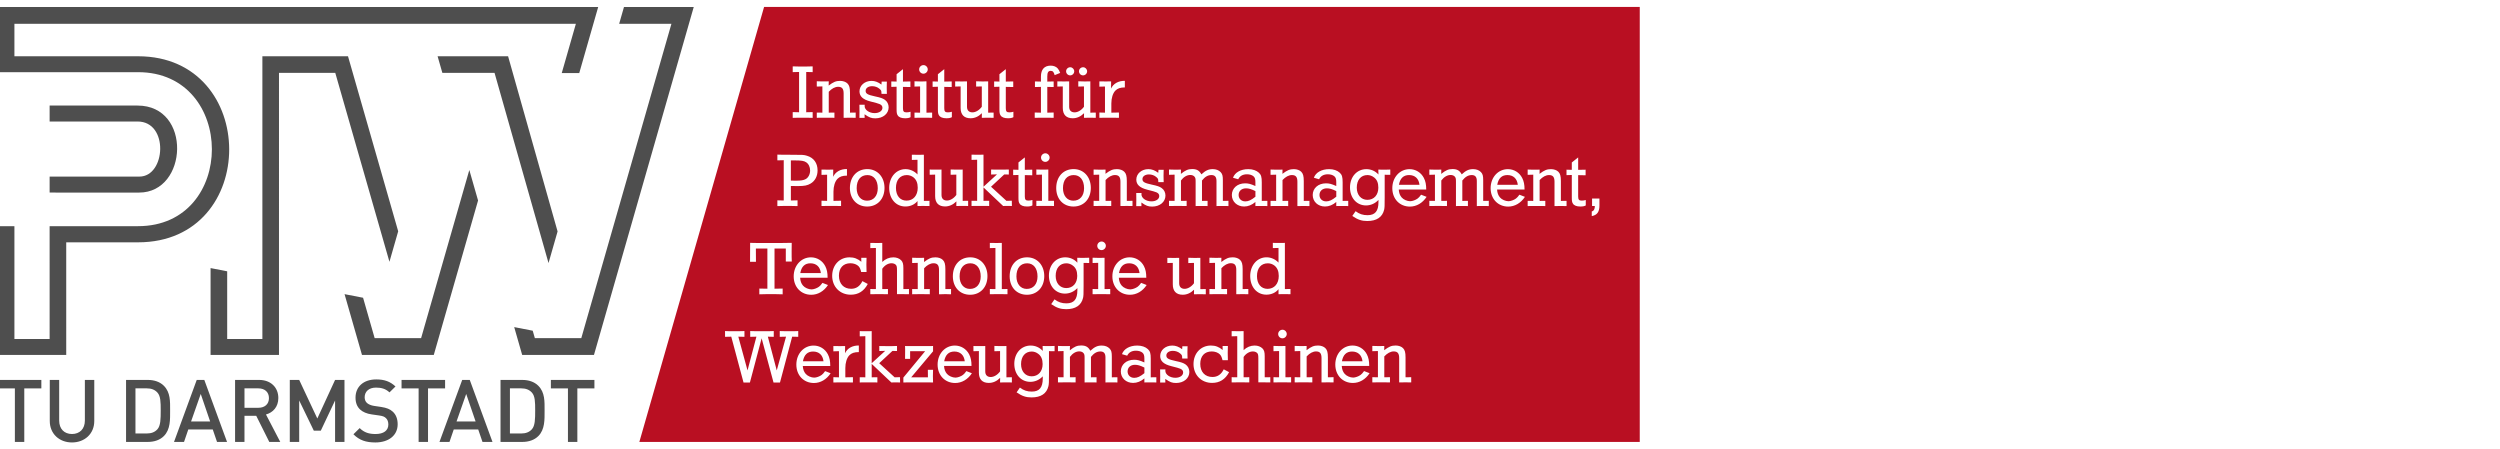 <?xml version="1.0" encoding="UTF-8"?>
<svg id="Ebene_1" data-name="Ebene 1" xmlns="http://www.w3.org/2000/svg" xmlns:xlink="http://www.w3.org/1999/xlink" viewBox="0 0 473.61 85.039">
  <defs>
    <style>
      .cls-1 {
        fill: #4e4e4e;
      }

      .cls-2 {
        clip-path: url(#clippath);
      }

      .cls-3 {
        fill: none;
      }

      .cls-4 {
        fill: #b90f22;
      }
    </style>
    <clipPath id="clippath">
      <rect class="cls-3" x="-13.805" y="-12.07" width="337.841" height="109.18"/>
    </clipPath>
  </defs>
  <g class="cls-2">
    <path class="cls-4" d="m254.22,68.442h3.895c-.131-1.177-.858-1.846-1.977-1.846-1.061,0-1.7.625-1.919,1.846m-11.966-16.162c0-.887-.262-1.512-.785-1.948-.363-.291-.814-.451-1.279-.451-1.279,0-2.064.916-2.064,2.427,0,1.482.785,2.413,2.006,2.413,1.279,0,2.122-.974,2.122-2.442m-28.637,18.095c0,.698.523,1.206,1.25,1.206.61,0,1.119-.233,1.933-.887v-1.061c-.799-.392-1.264-.523-1.788-.523-.843,0-1.395.509-1.395,1.264m-1.629-18.648h3.895c-.131-1.177-.858-1.846-1.977-1.846-1.061,0-1.7.625-1.919,1.846m-28.158-1.846c-1.279,0-2.035.93-2.035,2.485,0,1.424.785,2.369,1.962,2.369,1.25,0,2.035-.916,2.035-2.369,0-1.526-.756-2.485-1.962-2.485m8.728,2.485c0,1.424.785,2.369,1.962,2.369,1.25,0,2.035-.916,2.035-2.369,0-1.526-.756-2.485-1.962-2.485-1.279,0-2.035.93-2.035,2.485m9.456-2.485c-1.235,0-2.02.93-2.02,2.384,0,1.381.814,2.311,2.006,2.311,1.25,0,2.078-.916,2.078-2.311,0-.901-.262-1.526-.829-1.948-.378-.291-.799-.436-1.235-.436m-.637-14.229c0,1.424.785,2.369,1.962,2.369,1.25,0,2.035-.916,2.035-2.369,0-1.526-.756-2.485-1.962-2.485-1.279,0-2.035.93-2.035,2.485m-3.857,33.328c0-.901-.262-1.526-.829-1.948-.378-.291-.799-.436-1.235-.436-1.235,0-2.02.93-2.02,2.384,0,1.381.814,2.311,2.006,2.311,1.25,0,2.078-.916,2.078-2.311m-18.643-.538h3.895c-.131-1.177-.858-1.846-1.977-1.846-1.061,0-1.7.625-1.919,1.846m-12.585-32.79c0-1.526-.756-2.485-1.962-2.485-1.279,0-2.035.93-2.035,2.485,0,1.424.785,2.369,1.962,2.369,1.25,0,2.035-.916,2.035-2.369m-14.677,16.075h3.895c-.131-1.177-.858-1.846-1.977-1.846-1.061,0-1.7.625-1.919,1.846m.503,16.715h3.895c-.131-1.177-.858-1.846-1.977-1.846-1.061,0-1.7.625-1.919,1.846m1.36-36.133c0-.669-.276-1.264-.756-1.57-.392-.262-.887-.349-2.093-.349h-.799v3.823c.698.015.829.015.974.015.959,0,1.424-.073,1.846-.305.494-.276.829-.916.829-1.613m20.387,3.256c0-.887-.262-1.512-.784-1.948-.363-.291-.814-.451-1.279-.451-1.279,0-2.065.916-2.065,2.427,0,1.482.786,2.413,2.006,2.413,1.279,0,2.121-.974,2.121-2.442m62.041,2.587c.61,0,1.119-.233,1.933-.887v-1.061c-.799-.392-1.264-.523-1.788-.523-.843,0-1.395.509-1.395,1.264,0,.698.523,1.206,1.25,1.206m15.319,0c.61,0,1.119-.233,1.933-.887v-1.061c-.799-.392-1.264-.523-1.788-.523-.843,0-1.395.509-1.395,1.264,0,.698.523,1.206,1.25,1.206m9.899-2.602c0-.901-.262-1.526-.829-1.948-.378-.291-.799-.436-1.235-.436-1.235,0-2.02.93-2.02,2.384,0,1.381.814,2.311,2.006,2.311,1.25,0,2.078-.916,2.078-2.311m3.901-.538h3.895c-.131-1.177-.858-1.846-1.977-1.846-1.061,0-1.7.625-1.919,1.846m18.627,0h3.894c-.131-1.177-.858-1.846-1.976-1.846-1.062,0-1.701.625-1.919,1.846m19.359,3.939c0,1.192-.436,1.802-1.453,1.991v-.887c.378-.073.61-.48.581-1.032h-.523v-1.41h1.395v1.337Zm-2.589-.029c-.276.145-.567.203-1.032.203-.698,0-1.192-.189-1.41-.567-.16-.247-.203-.494-.203-1.163v-4.244l-1.003.029v-1.032l1.003.029v-1.395l1.206-.959v2.355l1.41-.029v1.061l-1.41-.029v4.041c0,.596.16.785.669.785.291,0,.523-.044.77-.116v1.032Zm-4.715-.858l1.076-.015v.988h-.436c-.218-.015-.363-.015-.421-.015h-.451c-.058,0-.233,0-.48.015h-.494v-4.607c0-.901-.305-1.264-1.046-1.264-.581,0-1.206.334-1.773.945v3.953l1.076-.015v.988c-.785-.015-.858-.015-1.061-.015h-1.221c-.189,0-.262,0-1.061.015v-.988l1.061.015v-4.971l-1.061.029v-1.003c.509.029.756.029,1.046.029h.436c.189,0,.233,0,.785-.015l-.015.799c.901-.683,1.381-.887,2.166-.887.567,0,1.09.189,1.395.494.349.349.48.814.48,1.759v3.764Zm-12.085-2.151c.044.639.203,1.09.552,1.497.349.407,1.046.712,1.613.712.407,0,1.046-.233,1.41-.509.217-.174.378-.334.654-.727l1.046.407c-.77,1.177-1.919,1.846-3.169,1.846-1.932,0-3.328-1.453-3.328-3.488,0-2.049,1.41-3.605,3.27-3.605,1.147,0,2.166.625,2.703,1.657.32.625.451,1.264.451,2.209h-5.203Zm-1.571,3.125c-.421-.015-.581-.015-.93-.015h-.581c-.174,0-.349,0-.756.015v-4.753c0-.756-.305-1.119-.959-1.119-.669,0-1.235.334-1.788,1.032v3.866l1.061-.015v.988c-.451-.015-.654-.015-.93-.015h-.523c-.233,0-.392,0-.814.015v-4.622c0-.552-.029-.698-.189-.916s-.465-.349-.814-.349c-.639,0-1.264.363-1.773,1.046v3.866l1.076-.015v.988c-.421-.015-.567-.015-1.061-.015h-1.235c-.494,0-.625,0-1.046.015v-.988l1.061.015v-4.971l-1.061.029v-1.003c.509.029.741.029,1.046.029h.421c.16,0,.218,0,.799-.015l-.015.814c.858-.698,1.381-.916,2.137-.916.872,0,1.352.276,1.744,1.003.814-.741,1.352-.988,2.166-.988.625,0,1.134.203,1.482.567.334.363.421.683.421,1.541v3.91l1.061-.015v.988Zm-17.056-3.125c.044.639.203,1.09.552,1.497s1.046.712,1.613.712c.407,0,1.046-.233,1.41-.509.218-.174.378-.334.654-.727l1.046.407c-.77,1.177-1.919,1.846-3.168,1.846-1.933,0-3.328-1.453-3.328-3.488,0-2.049,1.41-3.605,3.27-3.605,1.148,0,2.166.625,2.703,1.657.32.625.451,1.264.451,2.209h-5.203Zm-1.605-2.791l-1.061-.015v4.288c0,1.657-.015,1.933-.102,2.34-.334,1.41-1.424,2.137-3.198,2.137-1.061,0-1.802-.247-2.834-.959l.625-.901c.712.538,1.381.756,2.253.756,1.439,0,2.078-.77,2.078-2.485v-.407c-.639.683-1.482,1.046-2.355,1.046-1.773,0-3.038-1.424-3.038-3.416,0-2.006,1.308-3.459,3.096-3.459.887,0,1.686.349,2.296,1.017l-.029-.93h.262c.233,0,.392,0,.451.015h.523l.625-.015c.073,0,.203,0,.407-.015v1.003Zm-7.966,5.915c-.712-.015-.785-.015-1.017-.015h-.756c-.131,0-.247,0-.494.015v-.77c-.654.567-1.381.858-2.137.858-1.337,0-2.325-.93-2.325-2.18,0-1.279,1.046-2.209,2.5-2.209.654,0,1.032.102,1.962.509v-.756c0-.552-.102-.872-.363-1.09-.291-.247-.727-.378-1.221-.378-.814,0-1.366.32-1.671.945l-.988-.291c.349-1.003,1.468-1.628,2.892-1.628.843,0,1.555.247,2.02.683.421.392.538.799.538,1.817v3.517l1.061-.015v.988Zm-7.349,0h-.436c-.218-.015-.363-.015-.421-.015h-.451c-.058,0-.233,0-.48.015h-.494v-4.607c0-.901-.305-1.264-1.046-1.264-.581,0-1.206.334-1.773.945v3.953l1.076-.015v.988c-.785-.015-.858-.015-1.061-.015h-1.221c-.189,0-.262,0-1.061.015v-.988l1.061.015v-4.971l-1.061.029v-1.003c.509.029.756.029,1.046.029h.436c.189,0,.233,0,.785-.015l-.015.799c.901-.683,1.381-.887,2.166-.887.567,0,1.09.189,1.395.494.349.349.48.814.48,1.759v3.764l1.076-.015v.988Zm-7.971,0c-.712-.015-.785-.015-1.017-.015h-.756c-.131,0-.247,0-.494.015v-.77c-.654.567-1.381.858-2.137.858-1.337,0-2.325-.93-2.325-2.18,0-1.279,1.046-2.209,2.5-2.209.654,0,1.032.102,1.962.509v-.756c0-.552-.102-.872-.363-1.09-.291-.247-.727-.378-1.221-.378-.814,0-1.366.32-1.671.945l-.988-.291c.349-1.003,1.468-1.628,2.892-1.628.843,0,1.555.247,2.02.683.421.392.538.799.538,1.817v3.517l1.061-.015v.988Zm-7.371,0c-.422-.015-.582-.015-.93-.015h-.582c-.174,0-.348,0-.756.015v-4.753c0-.756-.304-1.119-.959-1.119-.668,0-1.235.334-1.787,1.032v3.866l1.06-.015v.988c-.45-.015-.654-.015-.929-.015h-.524c-.233,0-.392,0-.813.015v-4.622c0-.552-.029-.698-.19-.916-.159-.218-.464-.349-.814-.349-.639,0-1.264.363-1.773,1.046v3.866l1.076-.015v.988c-.422-.015-.567-.015-1.061-.015h-1.235c-.494,0-.625,0-1.046.015v-.988l1.061.015v-4.971l-1.061.029v-1.003c.508.029.741.029,1.046.029h.421c.16,0,.219,0,.799-.015l-.014.814c.858-.698,1.381-.916,2.137-.916.871,0,1.352.276,1.744,1.003.813-.741,1.351-.988,2.165-.988.626,0,1.134.203,1.483.567.334.363.421.683.421,1.541v3.91l1.061-.015v.988Zm-11.576,9.811c.741.015.814.015,1.032.015h.451c.189,0,.233,0,.756-.015v4.811c0,.683.378,1.061,1.032,1.061.61,0,1.294-.407,1.773-1.061v-3.852l-1.076.029v-1.003c.509.029.741.029,1.046.029h.465c.247,0,.421,0,.77-.015v5.93l1.032-.015v.988c-.741-.015-.814-.015-1.032-.015h-.451c-.044,0-.203,0-.436.015h-.32l.015-.872c-.639.639-1.352.959-2.151.959-1.221,0-1.875-.683-1.875-1.948v-4.084l-1.032.029v-.988Zm-4.719-14.927c0,.538.363.756,1.788,1.061,1.032.218,1.453.363,1.846.639.451.305.727.843.727,1.424,0,1.206-1.061,2.093-2.514,2.093-.771,0-1.148-.145-2.049-.77l.015.683h-.988c.015-.465.015-.669.015-1.192,0-.552,0-.814-.015-1.294h1.003c-.015.087-.015.218-.015.262,0,.712.872,1.323,1.889,1.323.858,0,1.482-.421,1.482-1.003,0-.32-.16-.552-.538-.712q-.32-.145-1.73-.494c-1.425-.363-2.078-.959-2.078-1.919,0-1.119,1.003-1.977,2.282-1.977.654,0,1.235.218,1.875.698l.044-.567h.988l-.015.349c-.015.421-.015.698-.015.799,0,.087,0,.378.015.799,0,.058,0,.203.015.378h-1.017l-.015-.218c0-.363-.058-.48-.392-.756-.349-.305-.858-.48-1.366-.48-.727,0-1.235.363-1.235.872m-1.887,5.116h-.436c-.218-.015-.363-.015-.421-.015h-.451c-.058,0-.233,0-.48.015h-.494v-4.607c0-.901-.305-1.264-1.046-1.264-.581,0-1.206.334-1.773.945v3.953l1.076-.015v.988c-.785-.015-.858-.015-1.061-.015h-1.221c-.189,0-.262,0-1.061.015v-.988l1.061.015v-4.971l-1.061.029v-1.003c.509.029.756.029,1.046.029h.436c.189,0,.233,0,.785-.015l-.015.799c.901-.683,1.381-.887,2.166-.887.567,0,1.09.189,1.395.494.349.349.48.814.48,1.759v3.764l1.076-.015v.988Zm-1.448-22.47c-.858,0-1.395.189-1.817.625-.465.509-.741,1.381-.741,2.413v1.744l1.439-.029v1.003c-.727-.015-.814-.015-1.032-.015h-1.642c-.218,0-.276,0-1.032.015v-1.003l1.061.029v-4.956l-1.061.029v-1.003c.741.015.814.015,1.032.015h.392c.189,0,.247,0,.799-.015l-.015,1.366c.436-.945,1.395-1.482,2.616-1.468v1.25Zm-5.506,5.756c-.741-.015-.814-.015-1.032-.015h-.451c-.044,0-.203,0-.436.015h-.32l.015-.872c-.639.639-1.352.959-2.151.959-1.221,0-1.875-.683-1.875-1.948v-4.084l-1.032.029v-.988c.741.015.814.015,1.032.015h.451c.189,0,.233,0,.756-.015v4.811c0,.683.378,1.061,1.032,1.061.61,0,1.294-.407,1.773-1.061v-3.852l-1.076.029v-1.003c.509.029.741.029,1.046.029h.465c.247,0,.421,0,.77-.015v5.93l1.032-.015v.988Zm-1.642-8.808c0,.421-.349.77-.77.77s-.77-.349-.77-.77c0-.436.349-.77.785-.77.407,0,.756.349.756.77m-2.442,0c0,.421-.349.77-.77.77s-.77-.349-.77-.77.349-.77.785-.77c.407,0,.756.349.756.77m-2.663.305l-1.046.421c-.16-.61-.349-.814-.756-.814-.451,0-.639.32-.639,1.061v.974l1.206-.029v1.061l-1.206-.029v4.884l1.206-.029v1.003c-.712-.015-.799-.015-1.017-.015h-1.526c-.233,0-.291,0-1.046.015v-1.003l1.177.029v-4.884l-1.134.029v-1.061l1.134.029v-.959c0-1.337.654-2.064,1.846-2.064.567,0,1.061.203,1.352.552.16.203.262.378.451.829m-5.263,25.101c-.276.145-.567.203-1.032.203-.698,0-1.192-.189-1.41-.567-.16-.247-.203-.494-.203-1.163v-4.244l-1.003.029v-1.032l1.003.029v-1.395l1.206-.959v2.355l1.41-.029v1.061l-1.41-.029v4.041c0,.596.16.785.669.785.291,0,.523-.044.77-.116v1.032Zm-3.603-16.715c-.276.145-.567.203-1.032.203-.698,0-1.192-.189-1.41-.567-.16-.247-.203-.494-.203-1.163v-4.244l-1.003.029v-1.032l1.003.029v-1.395l1.206-.959v2.355l1.41-.029v1.061l-1.41-.029v4.041c0,.596.16.785.669.785.291,0,.523-.044.77-.116v1.032Zm-3.747.116c-.741-.015-.814-.015-1.032-.015h-.451c-.044,0-.203,0-.436.015h-.32l.015-.872c-.639.639-1.352.959-2.151.959-1.221,0-1.875-.683-1.875-1.948v-4.084l-1.032.029v-.988c.741.015.814.015,1.032.015h.451c.189,0,.233,0,.756-.015v4.811c0,.683.378,1.061,1.032,1.061.61,0,1.294-.407,1.773-1.061v-3.852l-1.076.029v-1.003c.509.029.741.029,1.046.029h.465c.247,0,.421,0,.77-.015v5.93l1.032-.015v.988Zm-7.911-.116c-.276.145-.567.203-1.032.203-.698,0-1.192-.189-1.41-.567-.16-.247-.203-.494-.203-1.163v-4.244l-1.003.029v-1.032l1.003.029v-1.395l1.206-.959v2.355l1.41-.029v1.061l-1.41-.029v4.041c0,.596.16.785.669.785.291,0,.523-.044.77-.116v1.032Zm-3.737.116c-.756-.015-.843-.015-1.061-.015h-1.235c-.233,0-.291,0-1.046.015v-.988l1.061.015v-4.971l-1.061.029v-1.003c.48.029.712.029,1.032.029h.581c.073,0,.203,0,.392-.015h.262v5.93l1.076-.015v.988Zm-.829-9.171c0,.436-.378.814-.814.814-.451,0-.814-.363-.814-.814s.378-.814.829-.814c.421,0,.799.378.799.814m-1.942,19.898v-2.776l-1.075.029v-.988c.668.015.755.015,1.003.015h.523c.188,0,.363,0,.756-.015v8.75l1.061-.015v.988c-.683-.015-.771-.015-1.003-.015h-.509c-.161,0-.204,0-.756.015v-.945c-.552.669-1.365,1.032-2.296,1.032-1.802,0-3.067-1.453-3.067-3.532,0-2.035,1.322-3.546,3.095-3.546.844,0,1.658.363,2.267,1.003m-1.316-10.843c-.276.145-.567.203-1.032.203-.698,0-1.192-.189-1.41-.567-.16-.247-.203-.494-.203-1.163v-4.244l-1.003.029v-1.032l1.003.029v-1.395l1.206-.959v2.355l1.41-.029v1.061l-1.41-.029v4.041c0,.596.16.785.669.785.291,0,.523-.044.77-.116v1.032Zm-8.511-5c0,.538.363.756,1.788,1.061,1.032.218,1.453.363,1.846.639.451.305.727.843.727,1.424,0,1.206-1.061,2.093-2.514,2.093-.77,0-1.148-.145-2.049-.77l.015.683h-.988c.015-.465.015-.669.015-1.192,0-.552,0-.814-.015-1.294h1.003c-.015.087-.015.218-.015.262,0,.712.872,1.323,1.889,1.323.858,0,1.482-.421,1.482-1.003,0-.32-.16-.552-.538-.712q-.32-.145-1.73-.494c-1.424-.363-2.078-.959-2.078-1.919,0-1.119,1.003-1.977,2.282-1.977.654,0,1.235.218,1.875.698l.044-.567h.988l-.015.349c-.015.421-.015.698-.015.799,0,.087,0,.378.015.799,0,.058,0,.203.015.378h-1.017l-.015-.218c0-.363-.058-.48-.392-.756-.349-.305-.858-.48-1.366-.48-.727,0-1.235.363-1.235.872m-1.887,5.116h-.436c-.218-.015-.363-.015-.421-.015h-.451c-.058,0-.233,0-.48.015h-.494v-4.607c0-.901-.305-1.264-1.046-1.264-.581,0-1.206.334-1.773.945v3.953l1.076-.015v.988c-.785-.015-.858-.015-1.061-.015h-1.221c-.189,0-.262,0-1.061.015v-.988l1.061.015v-4.971l-1.061.029v-1.003c.509.029.756.029,1.046.029h.436c.189,0,.233,0,.785-.015l-.015.799c.901-.683,1.381-.887,2.166-.887.567,0,1.09.189,1.395.494.349.349.48.814.48,1.759v3.764l1.076-.015v.988Zm-7.219,9.971c0,1.09-.48,1.991-1.308,2.485-.61.363-1.177.48-2.398.48-.058,0-.93,0-1.352-.015v2.747l1.264-.029v1.09c-.872-.029-.974-.029-1.264-.029h-1.352c-.218,0-.291,0-1.206.029v-1.09l1.206.029v-7.631l-1.206.029v-1.09c.988.029,1.017.029,1.206.029h1.148c2.514,0,2.631,0,3.256.189,1.279.378,2.006,1.381,2.006,2.776m-.93-9.956c-.901-.029-.988-.029-1.206-.029h-1.381c-.174,0-.247,0-1.192.029v-1.09l1.206.029v-7.631l-1.206.029v-1.09q1.076.029,1.192.029h1.381c.189,0,.276,0,1.206-.029v1.09l-1.221-.029v7.631l1.221-.029v1.09Zm-5.945,23.706c.625,0,.887,0,1.977-.029-.015.683-.015.916-.015,1.584,0,.974,0,1.337.029,1.962h-1.134v-2.471h-2.137v7.616l1.541-.029v1.09c-.901-.029-.974-.029-1.221-.029h-1.977c-.233,0-.305,0-1.221.029v-1.09l1.526.029v-7.616h-2.18l.015,2.514h-1.119c.015-.523.015-1.119.015-3.154v-.436c.581.029.872.029,1.817.029h4.084Zm-8.139,17.747l1.744,6.395,1.686-6.395-1.177.029v-1.09c.48.029.727.029,1.148.029h2.238c.378,0,.61,0,1.076-.029v1.09l-1.119-.029,1.686,6.395,1.759-6.395-1.192.029v-1.09c.494.029.741.029,1.163.029h1.468c.262,0,.465,0,.872-.029v1.09l-1.148-.029-2.311,8.692h-1.221l-2.253-8.386-2.224,8.386h-1.206l-2.325-8.692-1.177.029v-1.09c.451.029.669.029.959.029h1.497c.538,0,.756,0,1.221-.029v1.09l-1.163-.029Zm10.994,5.291c0-2.049,1.41-3.605,3.27-3.605,1.148,0,2.166.625,2.703,1.657.32.625.451,1.264.451,2.209h-5.203c.044.639.203,1.09.552,1.497s1.046.712,1.613.712c.407,0,1.046-.233,1.41-.509.218-.174.378-.334.654-.727l1.046.407c-.77,1.177-1.919,1.846-3.168,1.846-1.933,0-3.328-1.453-3.328-3.488m.718-16.453c.044.639.203,1.09.552,1.497s1.046.712,1.613.712c.407,0,1.046-.233,1.41-.509.218-.174.378-.334.654-.727l1.046.407c-.77,1.177-1.919,1.846-3.168,1.846-1.933,0-3.328-1.453-3.328-3.488,0-2.049,1.41-3.605,3.27-3.605,1.148,0,2.166.625,2.703,1.657.32.625.451,1.264.451,2.209h-5.203Zm6.256-19.127c.436-.945,1.395-1.482,2.616-1.468v1.25c-.858,0-1.395.189-1.817.625-.465.509-.741,1.381-.741,2.413v1.744l1.439-.029v1.003c-.727-.015-.814-.015-1.032-.015h-1.642c-.218,0-.276,0-1.032.015v-1.003l1.061.029v-4.956l-1.061.029v-1.003c.741.015.814.015,1.032.015h.392c.189,0,.247,0,.799-.015l-.015,1.366Zm-.186,18.764c0-2.02,1.381-3.503,3.285-3.503.872,0,1.526.247,2.238.843l-.015-.756h1.003c-.029.887-.029,1.046-.029,1.308,0,.233,0,.421.029,1.381h-1.017c-.131-.552-.262-.843-.494-1.09-.334-.349-.93-.567-1.541-.567-1.366,0-2.18.887-2.18,2.355,0,1.526.901,2.485,2.311,2.485.959,0,1.657-.48,2.137-1.453l1.017.538c-.727,1.366-1.788,2.035-3.227,2.035-2.035,0-3.517-1.497-3.517-3.575m.225,13.299c.741.015.814.015,1.032.015h.392c.189,0,.247,0,.799-.015l-.015,1.366c.436-.945,1.395-1.482,2.616-1.468v1.25c-.858,0-1.395.189-1.817.625-.465.509-.741,1.381-.741,2.413v1.744l1.439-.029v1.003c-.727-.015-.814-.015-1.032-.015h-1.642c-.218,0-.276,0-1.032.015v-1.003l1.061.029v-4.956l-1.061.029v-1.003Zm4.995-2.82c.785.015.858.015,1.046.015h.407c.145,0,.203,0,.814-.015v6.075l2.558-2.34-1.119.029v-.945c.683.015.814.015,1.163.015h1.323c.029,0,.203,0,.451-.015h.421v.945l-.872-.015-2.5,2.325,2.921,2.674,1.017-.029.015,1.003c-.567-.015-.625-.015-.901-.015-.218,0-.407,0-.756.015l-3.721-3.517v2.543l1.076-.015v.988c-.77-.015-.843-.015-1.046-.015h-1.25c-.189,0-.262,0-1.046.015v-.988l1.061.015v-7.79l-1.061.029v-.988Zm1.41-23.604c-1.933,0-3.27-1.424-3.27-3.503,0-2.137,1.337-3.59,3.299-3.59,1.904,0,3.256,1.482,3.256,3.561,0,2.093-1.337,3.532-3.285,3.532m4.953,9.622c.596,0,1.134.203,1.482.552.32.334.421.698.421,1.482v3.982l1.061-.015v.988c-.48-.015-.683-.015-1.061-.015h-1.206v-4.52c0-.61-.044-.843-.203-1.017-.16-.189-.48-.32-.829-.32-.654,0-1.308.392-1.759,1.046v3.852l1.076-.015v.988c-.48-.015-.698-.015-1.061-.015h-1.235c-.392,0-.596,0-1.046.015v-.988l1.061.015v-7.79l-1.061.029v-.988c.727.015.814.015,1.032.015h.581c.116,0,.16,0,.654-.015v3.605c.61-.581,1.323-.872,2.093-.872m1.904,22.776l4.128-5h-2.849v1.453h-.959l.015-1.73c0-.203,0-.378-.015-.698.683.015.799.015,1.163.015h2.907c.349,0,.436,0,1.235-.015v1.003l-4.142,4.927h3.168l-.015-1.424h.988c-.029.669-.029.843-.029,1.206,0,.378,0,.494.029,1.192-.756-.015-.858-.015-1.206-.015h-3.227c-.174,0-.247,0-1.192.015v-.93Zm5.703-21.656c-.582,0-1.206.334-1.773.945v3.953l1.076-.015v.988c-.786-.015-.858-.015-1.062-.015h-1.221c-.189,0-.261,0-1.06.015v-.988l1.06.015v-4.971l-1.06.029v-1.003c.508.029.756.029,1.046.029h.436c.189,0,.233,0,.785-.015l-.015.799c.901-.683,1.381-.887,2.165-.887.568,0,1.09.189,1.396.494.349.349.48.814.48,1.759v3.764l1.075-.015v.988h-.435c-.218-.015-.363-.015-.422-.015h-.45c-.059,0-.233,0-.48.015h-.494v-4.607c0-.901-.306-1.264-1.046-1.264m.78,19.2c0-2.049,1.41-3.605,3.27-3.605,1.148,0,2.166.625,2.703,1.657.32.625.451,1.264.451,2.209h-5.203c.044.639.203,1.09.552,1.497s1.046.712,1.613.712c.407,0,1.046-.233,1.41-.509.218-.174.378-.334.654-.727l1.046.407c-.77,1.177-1.919,1.846-3.168,1.846-1.933,0-3.328-1.453-3.328-3.488m6.789-3.517c.741.015.814.015,1.032.015h.451c.189,0,.233,0,.756-.015v4.811c0,.683.378,1.061,1.032,1.061.61,0,1.294-.407,1.773-1.061v-3.852l-1.076.029v-1.003c.509.029.741.029,1.046.029h.465c.247,0,.421,0,.77-.015v5.93l1.032-.015v.988c-.741-.015-.814-.015-1.032-.015h-.451c-.044,0-.203,0-.436.015h-.32l.015-.872c-.639.639-1.352.959-2.151.959-1.221,0-1.875-.683-1.875-1.948v-4.084l-1.032.029v-.988Zm13.133,6.148v-.407c-.639.683-1.482,1.046-2.355,1.046-1.773,0-3.038-1.424-3.038-3.416,0-2.006,1.308-3.459,3.096-3.459.887,0,1.686.349,2.296,1.017l-.029-.93h.262c.233,0,.392,0,.451.015h.523l.625-.015c.073,0,.203,0,.407-.015v1.003l-1.061-.015v4.288c0,1.657-.015,1.933-.102,2.34-.334,1.41-1.424,2.137-3.198,2.137-1.061,0-1.802-.247-2.834-.959l.625-.901c.712.538,1.381.756,2.253.756,1.439,0,2.078-.77,2.078-2.485m2.549-36.075c0-2.137,1.337-3.59,3.299-3.59,1.904,0,3.256,1.482,3.256,3.561,0,2.093-1.337,3.532-3.285,3.532-1.933,0-3.27-1.424-3.27-3.503m1.712,13.125c.887,0,1.686.349,2.296,1.017l-.029-.93h.262c.233,0,.392,0,.451.015h.523l.625-.015c.073,0,.203,0,.407-.015v1.003l-1.061-.015v4.288c0,1.657-.015,1.933-.102,2.34-.334,1.41-1.424,2.137-3.198,2.137-1.061,0-1.802-.247-2.834-.959l.625-.901c.712.538,1.381.756,2.253.756,1.439,0,2.078-.77,2.078-2.485v-.407c-.639.683-1.482,1.046-2.355,1.046-1.773,0-3.038-1.424-3.038-3.416,0-2.006,1.308-3.459,3.096-3.459m-7.232,0c1.904,0,3.256,1.482,3.256,3.561,0,2.093-1.337,3.532-3.285,3.532-1.933,0-3.27-1.424-3.27-3.503,0-2.137,1.337-3.59,3.299-3.59m-5.994,6.017v-7.79l-1.061.029v-.988c.712.015.799.015,1.017.015h.494c.189,0,.233,0,.756-.015v8.75l1.076-.015v.988c-.698-.015-.785-.015-1.046-.015h-1.279c-.218,0-.291,0-1.017.015v-.988l1.061.015Zm-4.769-6.017c1.904,0,3.256,1.482,3.256,3.561,0,2.093-1.337,3.532-3.285,3.532-1.933,0-3.27-1.424-3.27-3.503,0-2.137,1.337-3.59,3.299-3.59m-2.641-11.816v-3.852l-1.076.029v-1.003c.509.029.741.029,1.046.029h.465c.247,0,.421,0,.77-.015v5.93l1.032-.015v.988c-.741-.015-.814-.015-1.032-.015h-.451c-.044,0-.203,0-.436.015h-.32l.015-.872c-.639.639-1.352.959-2.151.959-1.221,0-1.875-.683-1.875-1.948v-4.084l-1.032.029v-.988c.741.015.814.015,1.032.015h.451c.189,0,.233,0,.756-.015v4.811c0,.683.378,1.061,1.032,1.061.61,0,1.294-.407,1.773-1.061m6.574-1.555l2.921,2.674,1.017-.029.015,1.003c-.567-.015-.625-.015-.901-.015-.218,0-.407,0-.756.015l-3.721-3.517v2.543l1.076-.015v.988c-.77-.015-.843-.015-1.046-.015h-1.25c-.189,0-.262,0-1.046.015v-.988l1.061.015v-7.79l-1.061.029v-.988c.785.015.858.015,1.046.015h.407c.145,0,.203,0,.814-.015v6.075l2.558-2.34-1.119.029v-.945c.683.015.814.015,1.163.015h1.323c.029,0,.203,0,.451-.015h.421v.945l-.872-.015-2.5,2.325Zm10.287-4.709c-.451,0-.814-.363-.814-.814s.378-.814.829-.814c.421,0,.799.378.799.814s-.378.814-.814.814m1.642,7.369v.988c-.756-.015-.843-.015-1.061-.015h-1.235c-.233,0-.291,0-1.046.015v-.988l1.061.015v-4.971l-1.061.029v-1.003c.48.029.712.029,1.032.029h.581c.073,0,.203,0,.392-.015h.262v5.93l1.076-.015Zm9.011,9.346c-.451,0-.814-.363-.814-.814s.379-.814.829-.814c.421,0,.799.378.799.814s-.377.814-.814.814m1.643,7.369v.988c-.756-.015-.843-.015-1.061-.015h-1.235c-.233,0-.291,0-1.046.015v-.988l1.06.015v-4.971l-1.06.029v-1.003c.479.029.712.029,1.032.029h.581c.073,0,.204,0,.393-.015h.262v5.93l1.076-.015Zm-9.901,10.785c.509.029.741.029,1.046.029h.421c.16,0,.218,0,.799-.015l-.015.814c.858-.698,1.381-.916,2.137-.916.872,0,1.352.276,1.744,1.003.814-.741,1.352-.988,2.166-.988.625,0,1.134.203,1.482.567.334.363.421.683.421,1.541v3.91l1.061-.015v.988c-.421-.015-.581-.015-.93-.015h-.581c-.174,0-.349,0-.756.015v-4.753c0-.756-.305-1.119-.959-1.119-.669,0-1.235.334-1.788,1.032v3.866l1.061-.015v.988c-.451-.015-.654-.015-.93-.015h-.523c-.233,0-.392,0-.814.015v-4.622c0-.552-.029-.698-.189-.916s-.465-.349-.814-.349c-.639,0-1.264.363-1.773,1.046v3.866l1.076-.015v.988c-.421-.015-.567-.015-1.061-.015h-1.235c-.494,0-.625,0-1.046.015v-.988l1.061.015v-4.971l-1.061.029v-1.003Zm11.528-12.921c.044.639.203,1.09.552,1.497s1.046.712,1.613.712c.407,0,1.046-.233,1.41-.509.218-.174.378-.334.654-.727l1.046.407c-.77,1.177-1.919,1.846-3.168,1.846-1.933,0-3.328-1.453-3.328-3.488,0-2.049,1.41-3.605,3.27-3.605,1.148,0,2.166.625,2.703,1.657.32.625.451,1.264.451,2.209h-5.203Zm.379,17.747c0-1.279,1.046-2.209,2.5-2.209.654,0,1.032.102,1.962.509v-.756c0-.552-.102-.872-.363-1.09-.291-.247-.727-.378-1.221-.378-.814,0-1.366.32-1.671.945l-.988-.291c.349-1.003,1.468-1.628,2.892-1.628.843,0,1.555.247,2.02.683.421.392.538.799.538,1.817v3.517l1.061-.015v.988c-.712-.015-.785-.015-1.017-.015h-.756c-.131,0-.247,0-.494.015v-.77c-.654.567-1.381.858-2.137.858-1.337,0-2.325-.93-2.325-2.18m7.461.916c0-.552,0-.814-.015-1.294h1.003c-.015.087-.015.218-.015.262,0,.712.872,1.323,1.889,1.323.858,0,1.482-.421,1.482-1.003,0-.32-.16-.552-.538-.712q-.32-.145-1.73-.494c-1.424-.363-2.078-.959-2.078-1.919,0-1.119,1.003-1.977,2.282-1.977.654,0,1.235.218,1.875.698l.044-.567h.988l-.015.349c-.015.421-.015.698-.015.799,0,.087,0,.378.015.799,0,.058,0,.203.015.378h-1.017l-.015-.218c0-.363-.058-.48-.392-.756-.349-.305-.858-.48-1.366-.48-.727,0-1.235.363-1.235.872,0,.538.363.756,1.788,1.061,1.032.218,1.453.363,1.846.639.451.305.727.843.727,1.424,0,1.206-1.061,2.093-2.514,2.093-.77,0-1.148-.145-2.049-.77l.015.683h-.988c.015-.465.015-.669.015-1.192m6.308-2.311c0-2.02,1.381-3.503,3.285-3.503.872,0,1.526.247,2.238.843l-.015-.756h1.003c-.029.887-.029,1.046-.029,1.308,0,.233,0,.421.029,1.381h-1.017c-.131-.552-.262-.843-.494-1.09-.334-.349-.93-.567-1.541-.567-1.366,0-2.18.887-2.18,2.355,0,1.526.901,2.485,2.311,2.485.959,0,1.657-.48,2.137-1.453l1.017.538c-.727,1.366-1.788,2.035-3.227,2.035-2.035,0-3.517-1.497-3.517-3.575m7.056-19.098c-.581,0-1.206.334-1.773.945v3.953l1.076-.015v.988c-.785-.015-.858-.015-1.061-.015h-1.221c-.189,0-.262,0-1.061.015v-.988l1.061.015v-4.971l-1.061.029v-1.003c.509.029.756.029,1.046.029h.436c.189,0,.233,0,.785-.015l-.015.799c.901-.683,1.381-.887,2.166-.887.567,0,1.09.189,1.395.494.349.349.48.814.48,1.759v3.764l1.076-.015v.988h-.436c-.218-.015-.363-.015-.421-.015h-.451c-.058,0-.233,0-.48.015h-.494v-4.607c0-.901-.305-1.264-1.046-1.264m.168,12.863c.727.015.814.015,1.032.015h.581c.116,0,.16,0,.654-.015v3.605c.61-.581,1.323-.872,2.093-.872.596,0,1.134.203,1.482.552.32.334.421.698.421,1.482v3.982l1.061-.015v.988c-.48-.015-.683-.015-1.061-.015h-1.206v-4.52c0-.61-.044-.843-.203-1.017-.16-.189-.48-.32-.829-.32-.654,0-1.308.392-1.759,1.046v3.852l1.076-.015v.988c-.48-.015-.698-.015-1.061-.015h-1.235c-.392,0-.596,0-1.046.015v-.988l1.061.015v-7.79l-1.061.029v-.988Zm9.642-.262c.421,0,.799.378.799.814s-.378.814-.814.814c-.451,0-.814-.363-.814-.814s.378-.814.829-.814m-.762-12.718v-2.776l-1.076.029v-.988c.669.015.756.015,1.003.015h.523c.189,0,.363,0,.756-.015v8.75l1.061-.015v.988c-.683-.015-.77-.015-1.003-.015h-.509c-.16,0-.203,0-.756.015v-.945c-.552.669-1.366,1.032-2.296,1.032-1.802,0-3.067-1.453-3.067-3.532,0-2.035,1.323-3.546,3.096-3.546.843,0,1.657.363,2.267,1.003m-.954,15.784c.48.029.712.029,1.032.029h.581c.073,0,.203,0,.392-.015h.262v5.93l1.076-.015v.988c-.756-.015-.843-.015-1.061-.015h-1.235c-.233,0-.291,0-1.046.015v-.988l1.061.015v-4.971l-1.061.029v-1.003Zm4.016,0c.509.029.756.029,1.046.029h.436c.189,0,.233,0,.785-.015l-.015.799c.901-.683,1.381-.887,2.166-.887.567,0,1.09.189,1.395.494.349.349.48.814.48,1.759v3.764l1.076-.015v.988h-.436c-.218-.015-.363-.015-.421-.015h-.451c-.058,0-.233,0-.48.015h-.494v-4.607c0-.901-.305-1.264-1.046-1.264-.581,0-1.206.334-1.773.945v3.953l1.076-.015v.988c-.785-.015-.858-.015-1.061-.015h-1.221c-.189,0-.262,0-1.061.015v-.988l1.061.015v-4.971l-1.061.029v-1.003Zm7.697,3.532c0-2.049,1.41-3.605,3.27-3.605,1.148,0,2.166.625,2.703,1.657.32.625.451,1.264.451,2.209h-5.203c.044.639.203,1.09.552,1.497s1.046.712,1.613.712c.407,0,1.046-.233,1.41-.509.218-.174.378-.334.654-.727l1.046.407c-.77,1.177-1.919,1.846-3.168,1.846-1.933,0-3.328-1.453-3.328-3.488m7.013-3.532c.509.029.756.029,1.046.029h.436c.189,0,.233,0,.785-.015l-.015.799c.901-.683,1.381-.887,2.166-.887.567,0,1.09.189,1.395.494.349.349.48.814.48,1.759v3.764l1.076-.015v.988h-.436c-.218-.015-.363-.015-.421-.015h-.451c-.058,0-.233,0-.48.015h-.494v-4.607c0-.901-.305-1.264-1.046-1.264-.581,0-1.206.334-1.773.945v3.953l1.076-.015v.988c-.785-.015-.858-.015-1.061-.015h-1.221c-.189,0-.262,0-1.061.015v-.988l1.061.015v-4.971l-1.061.029v-1.003Zm50.664,18.17V1.319h-165.893l-23.628,82.4h189.521Z"/>
    <path class="cls-1" d="m112.609,71.974h-8.248v1.6h3.233v10.146h1.782v-10.146h3.233v-1.6Zm-13.846,1.6c.842,0,1.501.248,1.996.792.61.676.627,1.781.627,3.398s-.017,2.886-.627,3.563c-.495.544-1.155.792-1.996.792h-2.161v-8.546h2.161Zm.182-1.6h-4.124v11.746h4.124c1.221,0,2.293-.363,3.035-1.105,1.27-1.27,1.188-3.151,1.188-4.85s.083-3.415-1.188-4.685c-.743-.742-1.815-1.105-3.035-1.105m-15.142-58.17h9.885l10.226,36.027,1.716-5.987-9.376-33.184h-13.354l.902,3.145Zm2.685,66.039l1.831-5.213,1.782,5.213h-3.613Zm1.073-7.869l-4.306,11.746h1.897l.808-2.36h4.636l.808,2.36h1.897l-4.306-11.746h-1.435Zm-3.241,0h-8.248v1.6h3.233v10.146h1.781v-10.146h3.234v-1.6Zm-16.177,9.123l-1.188,1.171c1.121,1.138,2.392,1.551,4.157,1.551,2.458,0,4.223-1.287,4.223-3.448,0-1.006-.313-1.847-.956-2.408-.495-.446-1.105-.709-2.194-.874l-1.336-.198c-.544-.083-1.022-.281-1.32-.544-.313-.281-.446-.66-.446-1.089,0-1.039.759-1.831,2.145-1.831.99,0,1.831.214,2.557.907l1.138-1.121c-1.006-.94-2.095-1.336-3.646-1.336-2.441,0-3.926,1.402-3.926,3.448,0,.957.281,1.699.858,2.244.512.478,1.27.808,2.227.94l1.385.198c.693.099.99.214,1.287.495.313.281.462.709.462,1.221,0,1.138-.891,1.798-2.425,1.798-1.204,0-2.145-.264-3.003-1.122m.64-24.694l-3.509-.682,3.304,11.519h13.6l8.39-29.26-1.657-5.778-9.133,31.853h-8.8l-2.194-7.652ZM49.707,10.659v53.559h-6.668v-12.82l-3.147-.612v16.453h12.961V13.805h10.662l10.263,35.79,1.657-5.779-9.508-33.157-16.221.001Zm6.973,61.315h-1.781v11.746h1.781v-7.853l2.772,5.724h1.32l2.706-5.724v7.853h1.781v-11.746h-1.781l-3.365,7.308-3.432-7.308Zm-7.725,1.6c1.188,0,1.996.693,1.996,1.847,0,1.155-.808,1.831-1.996,1.831h-2.639v-3.679h2.639Zm.132-1.6h-4.553v11.746h1.781v-4.949h2.227l2.474,4.949h2.078l-2.706-5.197c1.32-.363,2.342-1.435,2.342-3.118,0-1.996-1.419-3.432-3.645-3.432m-12.886,7.869l1.831-5.213,1.781,5.213h-3.612Zm1.072-7.869l-4.305,11.746h1.897l.809-2.36h4.635l.809,2.36h1.897l-4.306-11.746h-1.435Zm-9.447,1.6c.841,0,1.501.248,1.996.792.61.676.627,1.781.627,3.398s-.017,2.886-.627,3.563c-.495.544-1.155.792-1.996.792h-2.161v-8.546h2.161Zm.181-1.6h-4.124v11.746h4.124c1.221,0,2.293-.363,3.035-1.105,1.27-1.27,1.188-3.151,1.188-4.85s.082-3.415-1.188-4.685c-.742-.742-1.815-1.105-3.035-1.105m-16.793,0h-1.781v7.787c0,2.424,1.815,4.058,4.206,4.058s4.223-1.634,4.223-4.058v-7.787h-1.781v7.704c0,1.567-.973,2.541-2.442,2.541s-2.425-.973-2.425-2.541v-7.704Zm-3.381,0H-.415v1.6h3.233v10.146h1.782v-10.146h3.233v-1.6ZM109.734,13.844l3.591-12.524H-.415v12.362l26.575-.009c9.303-.002,13.971,7.296,13.982,14.593.004,7.291-4.65,14.58-13.982,14.58-4.316.002-16.76.001-16.76.001l.002,21.371H2.731v-21.371H-.415v24.392h12.962l-.001-21.332h13.614c23.077,0,22.946-35.248,0-35.248H2.731v-6.152h106.366l-2.678,9.338h3.315ZM26.406,33.455H9.401v3.025l16.967.001c9.252,0,10.016-16.482-.304-16.483l-16.663.001v3.02h16.66c5.966-.001,5.354,10.436.345,10.436M131.426,1.32h-13.216l-.913,3.186h9.902l-17.075,59.548h-8.8l-.403-1.405-3.509-.682,1.512,5.272h13.601L131.426,1.32Z"/>
  </g>
</svg>